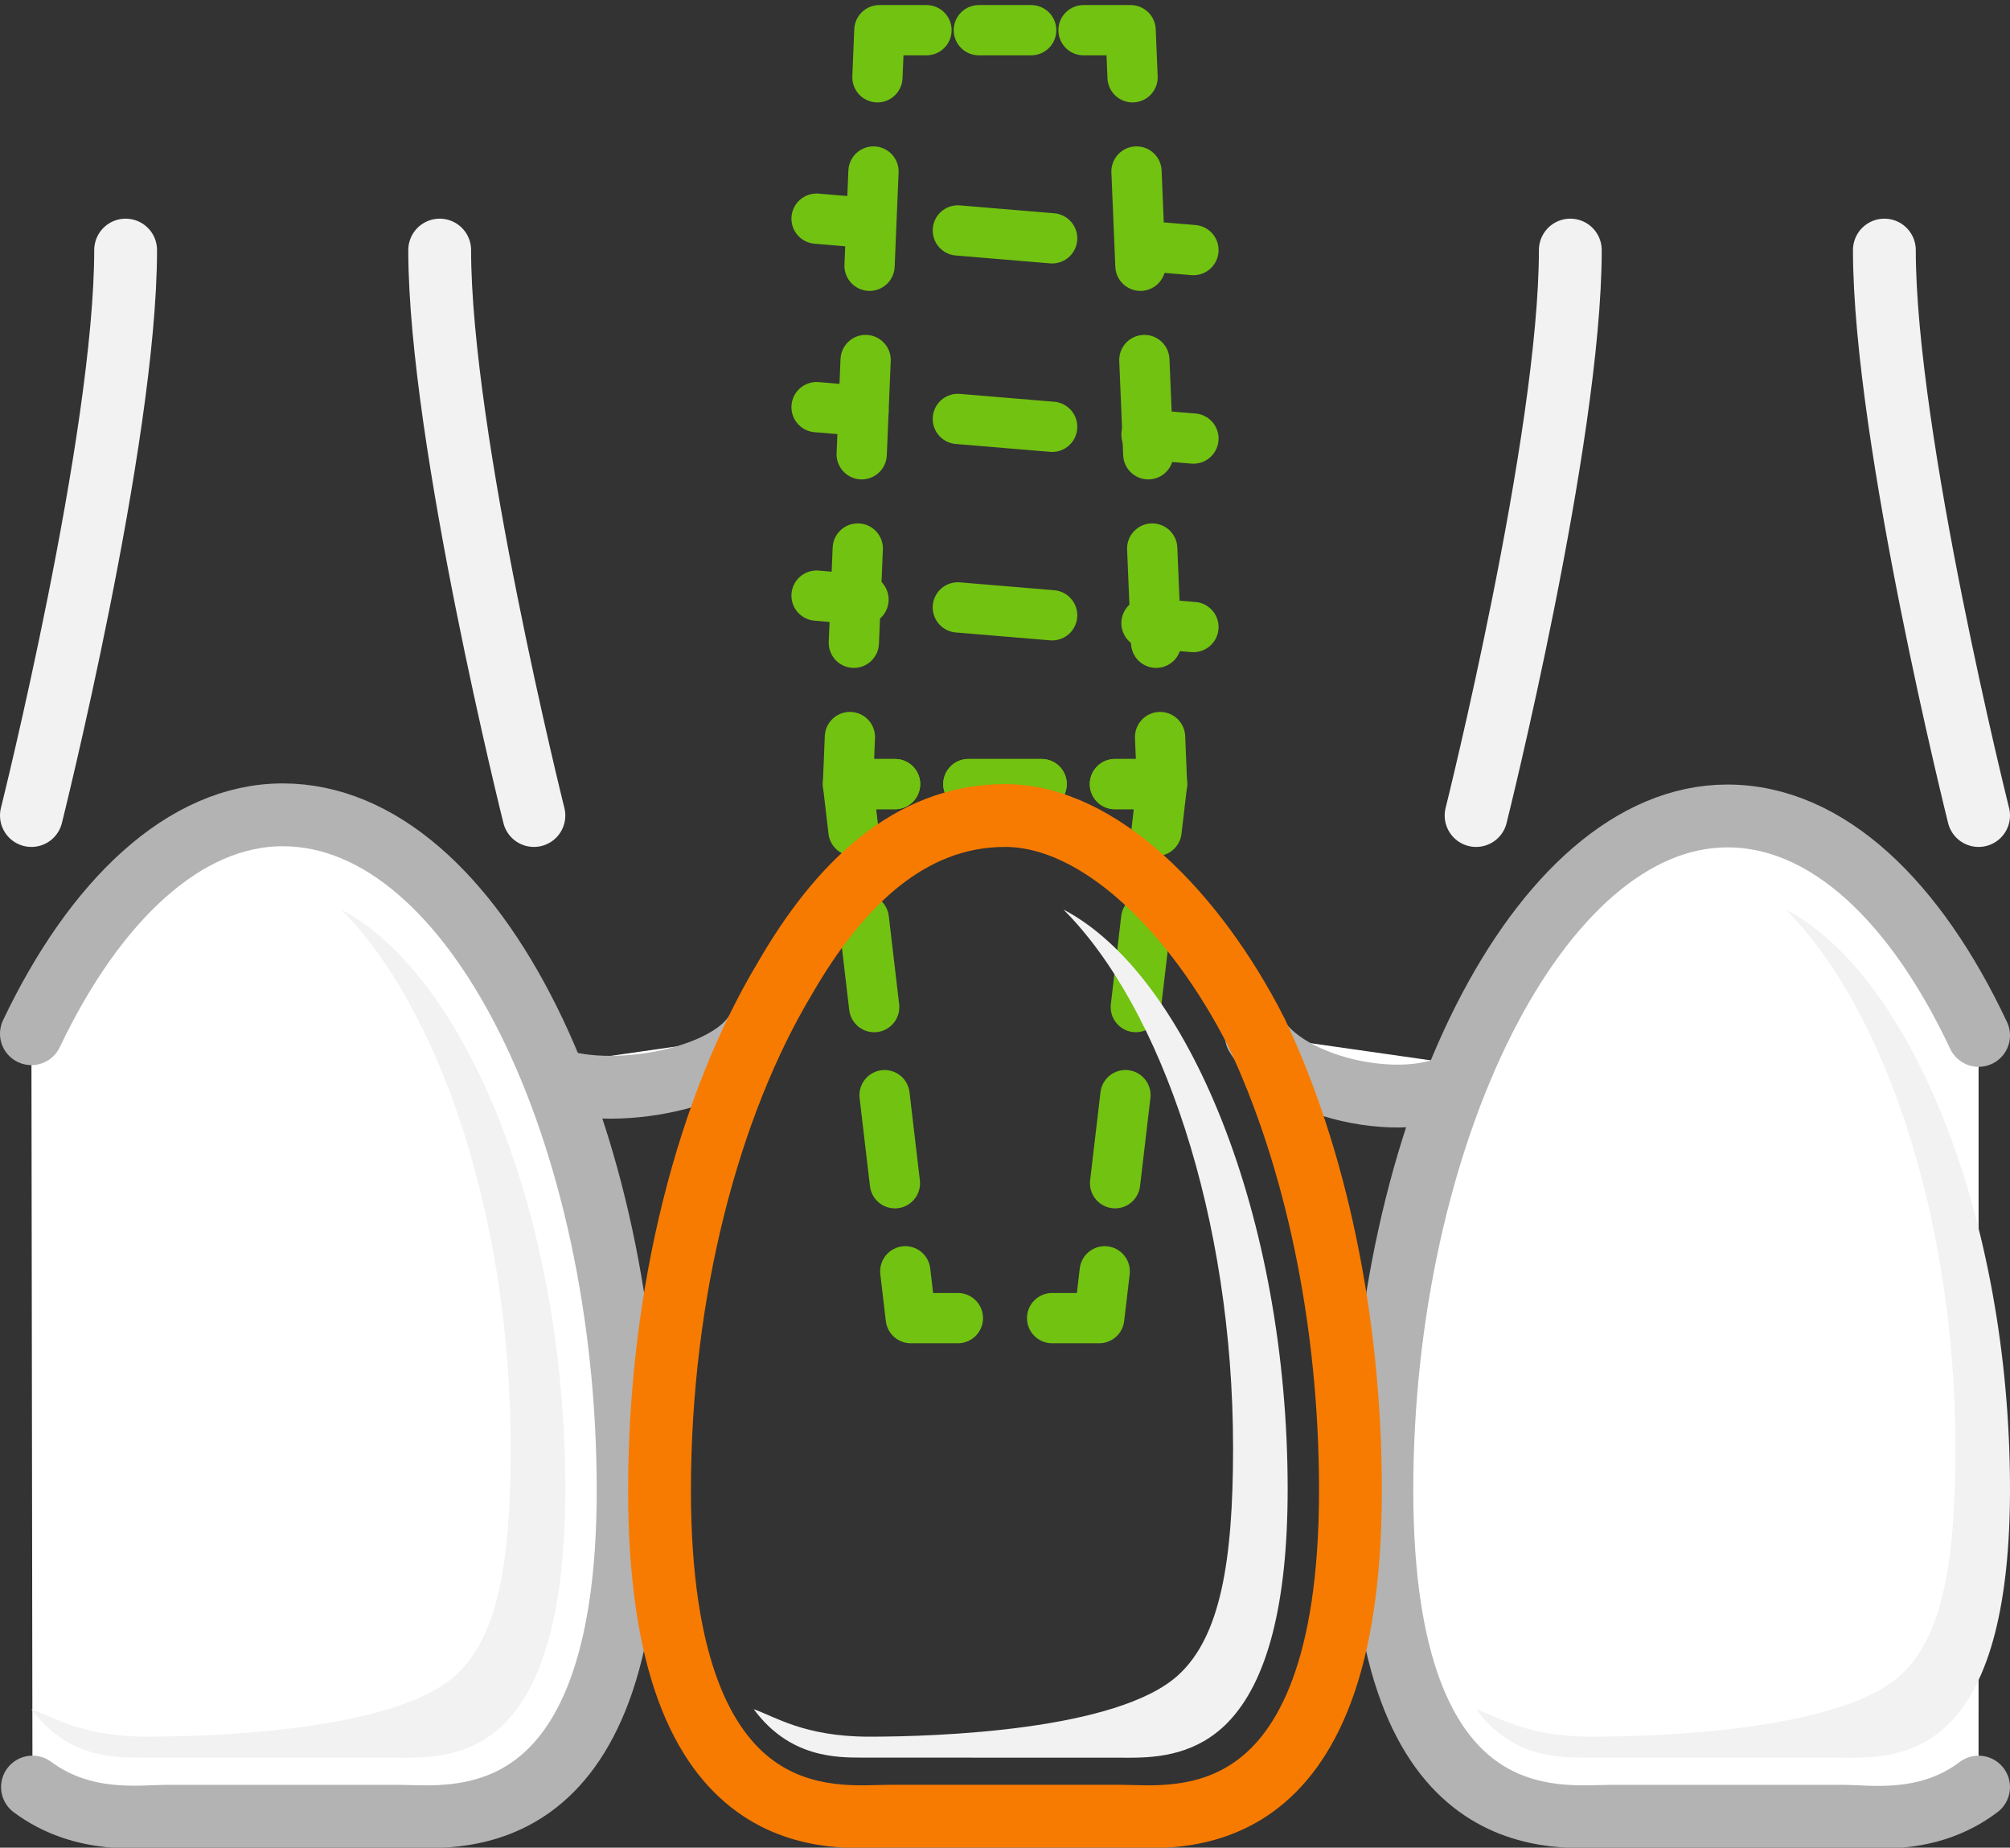 <?xml version="1.0" encoding="iso-8859-1"?>
<!-- Generator: Adobe Illustrator 19.2.0, SVG Export Plug-In . SVG Version: 6.00 Build 0)  -->
<svg version="1.1" xmlns="http://www.w3.org/2000/svg" xmlns:xlink="http://www.w3.org/1999/xlink" x="0px" y="0px"
	 viewBox="0 0 64 58.818" style="enable-background:new 0 0 64 58.818;" xml:space="preserve">
<rect x="0" y="0" width="64" height="58.818" fill="#333333" stroke="none"/>
<g id="_x33_3">
	<g>
		<g>
			<g>
				<polyline style="fill:none;stroke:#72C211;stroke-width:1.6;stroke-linecap:round;stroke-linejoin:round;" points="
					36.938,23.463 37,24.961 35.5,24.961 				"/>
				
					<line style="fill:none;stroke:#72C211;stroke-width:1.6;stroke-linecap:round;stroke-linejoin:round;stroke-dasharray:2.333,2.333;" x1="33.167" y1="24.961" x2="29.667" y2="24.961"/>
				<polyline style="fill:none;stroke:#72C211;stroke-width:1.6;stroke-linecap:round;stroke-linejoin:round;" points="28.5,24.961 
					27,24.961 27.062,23.463 				"/>
				
					<line style="fill:none;stroke:#72C211;stroke-width:1.6;stroke-linecap:round;stroke-linejoin:round;stroke-dasharray:3.003,3.003;" x1="27.187" y1="20.462" x2="27.875" y2="3.96"/>
				<polyline style="fill:none;stroke:#72C211;stroke-width:1.6;stroke-linecap:round;stroke-linejoin:round;" points="27.938,2.46 
					28,0.961 29.5,0.961 				"/>
				
					<line style="fill:none;stroke:#72C211;stroke-width:1.6;stroke-linecap:round;stroke-linejoin:round;stroke-dasharray:1.667,1.667;" x1="31.167" y1="0.961" x2="33.667" y2="0.961"/>
				<polyline style="fill:none;stroke:#72C211;stroke-width:1.6;stroke-linecap:round;stroke-linejoin:round;" points="34.5,0.961 
					36,0.961 36.062,2.46 				"/>
				
					<line style="fill:none;stroke:#72C211;stroke-width:1.6;stroke-linecap:round;stroke-linejoin:round;stroke-dasharray:3.003,3.003;" x1="36.187" y1="5.46" x2="36.875" y2="21.962"/>
			</g>
		</g>
		<g>
			<g>
				<polyline style="fill:none;stroke:#72C211;stroke-width:1.6;stroke-linecap:round;stroke-linejoin:round;" points="
					35.175,40.471 35,41.961 33.5,41.961 				"/>
				<polyline style="fill:none;stroke:#72C211;stroke-width:1.6;stroke-linecap:round;stroke-linejoin:round;" points="30.5,41.961 
					29,41.961 28.825,40.471 				"/>
				
					<line style="fill:none;stroke:#72C211;stroke-width:1.6;stroke-linecap:round;stroke-linejoin:round;stroke-dasharray:2.823,2.823;" x1="28.495" y1="37.667" x2="27.34" y2="27.853"/>
				<polyline style="fill:none;stroke:#72C211;stroke-width:1.6;stroke-linecap:round;stroke-linejoin:round;" points="
					27.175,26.451 27,24.961 28.5,24.961 				"/>
				
					<line style="fill:none;stroke:#72C211;stroke-width:1.6;stroke-linecap:round;stroke-linejoin:round;stroke-dasharray:2.333,2.333;" x1="30.833" y1="24.961" x2="34.333" y2="24.961"/>
				<polyline style="fill:none;stroke:#72C211;stroke-width:1.6;stroke-linecap:round;stroke-linejoin:round;" points="35.5,24.961 
					37,24.961 36.825,26.451 				"/>
				
					<line style="fill:none;stroke:#72C211;stroke-width:1.6;stroke-linecap:round;stroke-linejoin:round;stroke-dasharray:2.823,2.823;" x1="36.495" y1="29.255" x2="35.34" y2="39.069"/>
			</g>
		</g>
		<g>
			<path style="fill:none;stroke:#F2F2F2;stroke-width:2;stroke-linecap:round;stroke-linejoin:round;stroke-miterlimit:10;" d="
				M50,7.961c0,6-3,18-3,18"/>
			<path style="fill:none;stroke:#F2F2F2;stroke-width:2;stroke-linecap:round;stroke-linejoin:round;stroke-miterlimit:10;" d="
				M4,7.961c0,6-3,18-3,18"/>
			<path style="fill:#FFFFFF;stroke:#B3B3B3;stroke-width:2;stroke-linecap:round;stroke-linejoin:round;stroke-miterlimit:10;" d="
				M40,32.961c1.125,1.917,5.813,2.688,7,1"/>
			<path style="fill:#FFFFFF;stroke:#B3B3B3;stroke-width:2;stroke-linecap:round;stroke-linejoin:round;stroke-miterlimit:10;" d="
				M17,33.961c1.25,1.188,5.813,0.688,7-1"/>
			<path style="fill:#FFFFFF;stroke:#B3B3B3;stroke-width:2;stroke-linecap:round;stroke-linejoin:round;stroke-miterlimit:10;" d="
				M63,32.961c-1.99-4.228-4.793-6.986-8-6.986c-6.035,0-11,10.202-11,21.468s5.653,10.375,7.333,10.375c1.681,0,5.653,0,7.333,0
				c0.847,0,2.701,0.306,4.333-0.928"/>
			<path style="fill:#FFFFFF;stroke:#B3B3B3;stroke-width:2;stroke-linecap:round;stroke-linejoin:round;stroke-miterlimit:10;" d="
				M1.034,56.889c1.624,1.206,3.459,0.929,4.299,0.929c1.681,0,5.653,0,7.333,0S20,58.708,20,47.442S15.188,25.939,9,25.939
				c-3.128,0-5.989,2.741-8,6.968"/>
			<path style="fill:#F2F2F2;" d="M10.861,28.954c3.129,3.128,5.401,9.807,5.401,17.142c0,3.631-0.412,6.003-1.738,7.222
				c-1.931,1.775-7.7,1.967-9.849,1.967c-2.076,0-3.021-0.651-3.675-0.875c1.132,1.537,2.616,1.541,3.46,1.541
				c0.165,0,8.377,0.003,8.541,0.003c0.93,0,2.122-0.127,3.09-1.119C17.358,53.538,18,51.038,18,47.407
				C18,38.771,14.85,31.045,10.861,28.954z"/>
			<path style="fill:#F2F2F2;" d="M56.861,28.954c3.129,3.128,5.401,9.807,5.401,17.142c0,3.631-0.412,6.003-1.738,7.222
				c-1.931,1.775-7.7,1.967-9.849,1.967c-2.076,0-3.021-0.651-3.675-0.875c1.132,1.537,2.616,1.541,3.46,1.541
				c0.165,0,8.377,0.003,8.541,0.003c0.93,0,2.122-0.127,3.09-1.119C63.358,53.538,64,51.038,64,47.407
				C64,38.771,60.85,31.045,56.861,28.954z"/>
			<path style="fill:none;stroke:#F2F2F2;stroke-width:2;stroke-linecap:round;stroke-linejoin:round;stroke-miterlimit:10;" d="
				M14,7.961c0,6,3,18,3,18"/>
			<path style="fill:none;stroke:#F2F2F2;stroke-width:2;stroke-linecap:round;stroke-linejoin:round;stroke-miterlimit:10;" d="
				M60,7.961c0,6,3,18,3,18"/>
			<path style="fill:none;stroke:#F77B01;stroke-width:2;stroke-miterlimit:10;" d="M32,25.961c-3.063,0-5.313,2.25-7,5.169
				c-2.437,4.057-4,9.993-4,16.312c0,11.266,5.653,10.375,7.333,10.375s5.653,0,7.333,0c1.681,0,7.333,0.89,7.333-10.375
				c0-5.46-1.13-10.65-2.999-14.588C38.063,29.05,35,25.961,32,25.961z"/>
			<path style="fill:#F2F2F2;" d="M33.861,28.954c3.129,3.128,5.401,9.807,5.401,17.142c0,3.631-0.412,6.003-1.738,7.222
				c-1.931,1.775-7.7,1.967-9.849,1.967c-2.076,0-3.021-0.651-3.675-0.875c1.132,1.537,2.616,1.541,3.46,1.541
				c0.165,0,8.377,0.003,8.541,0.003c0.93,0,2.122-0.127,3.09-1.119C40.358,53.538,41,51.038,41,47.407
				C41,38.771,37.85,31.045,33.861,28.954z"/>
		</g>
		<g>
			<g>
				
					<line style="fill:none;stroke:#72C211;stroke-width:1.6;stroke-linecap:round;stroke-linejoin:round;" x1="26" y1="18.961" x2="27.495" y2="19.086"/>
				
					<line style="fill:none;stroke:#72C211;stroke-width:1.6;stroke-linecap:round;stroke-linejoin:round;stroke-dasharray:3.014,3.014;" x1="30.498" y1="19.336" x2="35.003" y2="19.712"/>
				
					<line style="fill:none;stroke:#72C211;stroke-width:1.6;stroke-linecap:round;stroke-linejoin:round;" x1="36.505" y1="19.837" x2="38" y2="19.961"/>
			</g>
		</g>
		<g>
			<g>
				
					<line style="fill:none;stroke:#72C211;stroke-width:1.6;stroke-linecap:round;stroke-linejoin:round;" x1="26" y1="12.961" x2="27.495" y2="13.086"/>
				
					<line style="fill:none;stroke:#72C211;stroke-width:1.6;stroke-linecap:round;stroke-linejoin:round;stroke-dasharray:3.014,3.014;" x1="30.498" y1="13.336" x2="35.003" y2="13.712"/>
				
					<line style="fill:none;stroke:#72C211;stroke-width:1.6;stroke-linecap:round;stroke-linejoin:round;" x1="36.505" y1="13.837" x2="38" y2="13.961"/>
			</g>
		</g>
		<g>
			<g>
				
					<line style="fill:none;stroke:#72C211;stroke-width:1.6;stroke-linecap:round;stroke-linejoin:round;" x1="26" y1="6.961" x2="27.495" y2="7.086"/>
				
					<line style="fill:none;stroke:#72C211;stroke-width:1.6;stroke-linecap:round;stroke-linejoin:round;stroke-dasharray:3.014,3.014;" x1="30.498" y1="7.336" x2="35.003" y2="7.712"/>
				
					<line style="fill:none;stroke:#72C211;stroke-width:1.6;stroke-linecap:round;stroke-linejoin:round;" x1="36.505" y1="7.837" x2="38" y2="7.961"/>
			</g>
		</g>
	</g>
</g>
<g id="Layer_1">
</g>
</svg>
